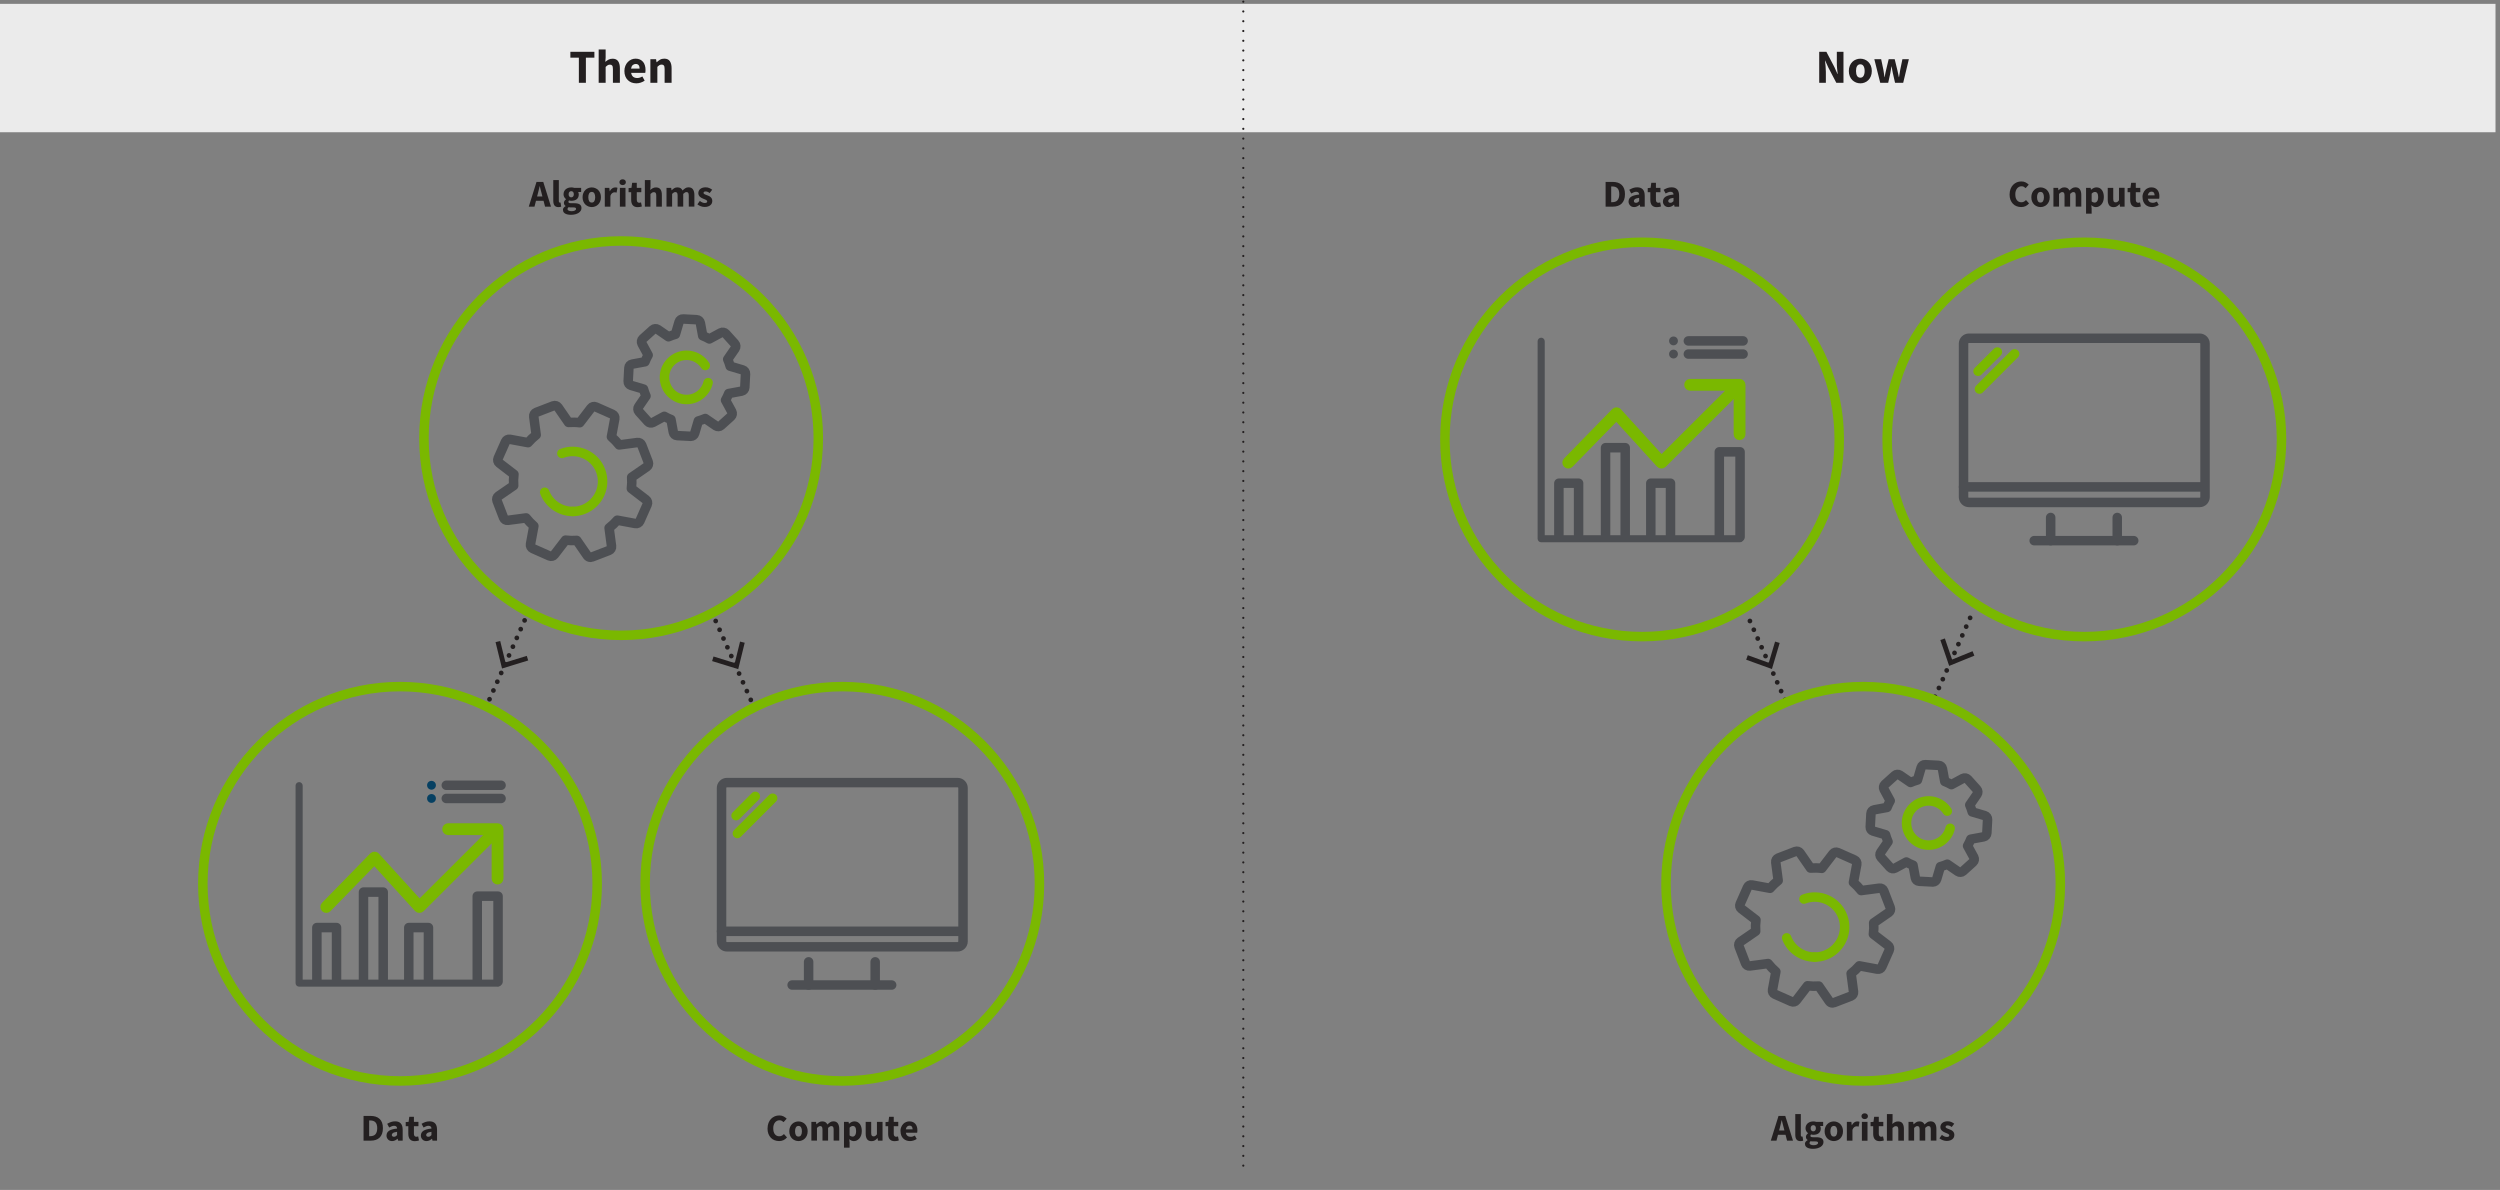 <?xml version="1.0" encoding="UTF-8"?>
<svg id="Layer_1" xmlns="http://www.w3.org/2000/svg" version="1.1" viewBox="0 0 800 380.782">
  <rect x="0" y="0" width="800" height="380.782" fill="#808080" stroke="none"/>
  <!-- Generator: Adobe Illustrator 29.6.1, SVG Export Plug-In . SVG Version: 2.1.1 Build 9)  -->
  <defs>
    <style>
      .st0, .st1, .st2, .st3, .st4, .st5, .st6 {
        fill: none;
      }

      .st7 {
        fill: #064062;
      }

      .st8 {
        fill: #231f20;
      }

      .st9 {
        fill: #9dbcca;
      }

      .st10 {
        fill: #ebebeb;
      }

      .st1, .st11, .st3 {
        stroke: #7ab800;
      }

      .st1, .st3, .st4, .st5, .st6 {
        stroke-linecap: round;
      }

      .st1, .st3, .st6 {
        stroke-width: 3.039px;
      }

      .st1, .st4, .st5, .st6 {
        stroke-linejoin: round;
      }

      .st11, .st3 {
        stroke-miterlimit: 10;
      }

      .st11, .st12 {
        fill: #7ab800;
      }

      .st11, .st5 {
        stroke-width: 1.519px;
      }

      .st13 {
        fill: #4d4f53;
      }

      .st2 {
        stroke-width: 1.535px;
      }

      .st2, .st4, .st5 {
        stroke: #231f20;
      }

      .st4 {
        stroke-dasharray: 0 3.13;
        stroke-width: .699px;
      }

      .st5 {
        stroke-dasharray: 0 3.069;
      }

      .st6 {
        stroke: #4d4f53;
      }
    </style>
  </defs>
  <rect class="st10" y="1.235" width="798.56" height="41.083"/>
  <line class="st4" x1="397.852" y1="373" x2="397.852" y2="-1.257"/>
  <path class="st9" d="M427.57,48.486c.41.273.82.532,1.231.805-.41-.273-.82-.532-1.231-.805Z"/>
  <path class="st9" d="M429.348,46.693c-.213-.137-.425-.258-.653-.395.213.137.425.258.653.395Z"/>
  <g>
    <path class="st8" d="M185.237,18.464h-2.72v-1.884h7.688v1.884h-2.72v8.022h-2.249s0-8.022 0-8.022l-0-0Z"/>
    <path class="st8" d="M191.572,15.836h2.233v2.613l-.106,1.352c.289-.258.608-.486.988-.699s.82-.319,1.337-.319c.82,0,1.413.273,1.778.805s.562,1.276.562,2.233v4.68h-2.233v-4.391c0-.547-.076-.927-.228-1.124s-.38-.304-.699-.304c-.289,0-.532.061-.729.182s-.425.304-.669.547v5.09h-2.233v-10.651l0-.015-0-0Z"/>
    <path class="st8" d="M199.807,22.718c0-.608.106-1.155.304-1.641.198-.486.471-.912.805-1.246s.699-.608,1.14-.79c.425-.182.866-.273,1.322-.273.532,0,1.003.091,1.398.273s.729.441,1.003.76c.273.319.471.714.593,1.155.137.441.198.912.198,1.428,0,.198,0,.38-.03.562s-.046.304-.061.38h-4.512c.106.577.319,1.003.669,1.261s.775.38,1.291.38c.532,0,1.079-.167,1.626-.501l.744,1.352c-.38.258-.82.471-1.276.623-.471.152-.942.228-1.398.228-.532,0-1.033-.091-1.504-.258-.471-.182-.866-.441-1.215-.775-.349-.334-.608-.744-.805-1.231s-.289-1.048-.289-1.671l-0-.015-0-0ZM204.669,21.943c0-.441-.091-.79-.289-1.064-.198-.273-.517-.41-.972-.41-.349,0-.669.122-.942.365s-.441.608-.532,1.109h2.735Z"/>
    <path class="st8" d="M208.118,18.95h1.823l.152.957h.061c.319-.304.684-.577,1.064-.805s.836-.334,1.352-.334c.82,0,1.413.273,1.778.805s.562,1.276.562,2.233v4.68h-2.233v-4.391c0-.547-.076-.927-.228-1.124s-.38-.304-.699-.304c-.289,0-.532.061-.729.182-.198.122-.425.304-.669.547v5.09h-2.233v-7.536s0-0.0 0-0Z"/>
  </g>
  <g>
    <path class="st8" d="M582.147,16.58h2.294l2.583,4.923.972,2.188h.061c-.046-.532-.106-1.109-.182-1.762s-.091-1.261-.091-1.854v-3.494h2.127v9.906h-2.294l-2.583-4.938-.972-2.157h-.061c.046.547.106,1.139.182,1.762.061.623.091,1.231.091,1.823v3.51h-2.127s0-9.906,0-9.906Z"/>
    <path class="st8" d="M591.627,22.718c0-.623.106-1.185.304-1.671.198-.486.471-.896.82-1.246.334-.334.729-.593,1.185-.76.441-.182.912-.258,1.383-.258s.927.091,1.367.258c.441.182.836.441,1.17.76.334.334.608.744.82,1.246.198.486.304,1.048.304,1.671s-.106,1.185-.304,1.686c-.198.486-.471.896-.82,1.246-.334.334-.729.593-1.17.76-.441.182-.896.258-1.367.258s-.942-.091-1.383-.258c-.441-.182-.836-.441-1.185-.76-.334-.334-.608-.744-.82-1.246-.198-.486-.304-1.048-.304-1.686ZM593.922,22.718c0,.653.122,1.185.334,1.565.228.38.577.577,1.048.577s.805-.198,1.033-.577.349-.912.349-1.565-.122-1.185-.349-1.565c-.228-.38-.577-.577-1.033-.577s-.82.198-1.048.577-.334.912-.334,1.565Z"/>
    <path class="st8" d="M599.756,18.95h2.218l.729,3.494c.061.38.122.744.167,1.109.046.365.106.744.167,1.124h.061c.076-.38.137-.76.198-1.139s.137-.744.243-1.094l.836-3.494h1.93l.851,3.494c.091.38.167.744.243,1.109.076.365.152.744.228,1.124h.061c.076-.38.122-.76.182-1.124.046-.365.106-.729.182-1.109l.714-3.494h2.066l-1.808,7.536h-2.613l-.684-3.008c-.076-.349-.152-.714-.213-1.064s-.122-.729-.198-1.139h-.061c-.076.41-.137.79-.182,1.139-.061.349-.122.714-.182,1.064l-.669,3.008h-2.552l-1.884-7.536s-.03-0-.03-0Z"/>
  </g>
  <g>
    <line class="st5" x1="571.208" y1="223.954" x2="559.007" y2="196.545"/>
    <line class="st5" x1="619.203" y1="222.951" x2="631.404" y2="195.542"/>
    <polyline class="st2" points="568.762 205.524 566.513 213.09 559.038 210.386"/>
    <polyline class="st2" points="631.51 209.095 624.202 212.073 621.634 204.552"/>
    <g>
      <path class="st8" d="M571.375,363.14h-2.416l-.486,1.884h-1.823l2.477-7.931h2.157l2.477,7.931h-1.899l-.486-1.884h-0ZM571.01,361.742l-.182-.729c-.122-.395-.228-.82-.334-1.261-.106-.441-.213-.881-.319-1.291h-.046c-.091.425-.198.851-.304,1.291-.106.441-.213.866-.319,1.261l-.198.729h1.702Z"/>
      <path class="st8" d="M574.474,356.5h1.793v6.715c0,.182.03.319.106.395.076.076.137.106.213.106h.106s.061,0,.122-.03l.213,1.322c-.091.046-.228.076-.365.106-.152.03-.319.046-.532.046-.304,0-.562-.046-.775-.152s-.38-.228-.501-.41-.213-.38-.273-.638c-.061-.243-.091-.532-.091-.836v-6.655l-.015.03 0.0 0Z"/>
      <path class="st8" d="M577.574,366.057c0-.486.289-.896.866-1.215v-.046c-.167-.106-.289-.243-.395-.395s-.152-.365-.152-.623c0-.213.061-.425.198-.623s.289-.365.486-.501v-.046c-.213-.152-.395-.349-.562-.623s-.243-.593-.243-.942.076-.684.213-.957c.137-.273.319-.501.547-.684s.501-.319.79-.41.608-.137.942-.137c.349,0,.669.046.942.152h2.203v1.307h-.957c.061.091.106.198.137.334s.061.289.061.456c0,.349-.061.653-.182.912s-.289.471-.501.638-.471.289-.76.365-.593.122-.927.122c-.243,0-.486-.046-.729-.122-.076.061-.137.122-.167.198s-.046.152-.046.258c0,.152.061.273.198.334.137.076.365.106.714.106h.972c.744,0,1.322.122,1.702.365s.593.638.593,1.17c0,.319-.076.608-.243.866-.152.258-.38.486-.669.684-.289.182-.638.334-1.064.456-.41.106-.881.167-1.398.167-.349,0-.684-.03-.988-.091s-.577-.152-.805-.273-.41-.273-.547-.471-.198-.425-.198-.699l-.03-.03-0-0ZM579.047,365.768c0,.228.122.395.365.517s.562.182.972.182.744-.076,1.003-.213.395-.319.395-.532c0-.182-.076-.319-.243-.38-.152-.061-.38-.091-.684-.091h-.623c-.213,0-.38,0-.517-.015-.122,0-.243-.03-.334-.061-.213.198-.334.395-.334.593h-0ZM580.248,362.03c.228,0,.425-.076.593-.243.152-.167.243-.425.243-.76,0-.319-.076-.562-.243-.729-.152-.167-.349-.243-.593-.243s-.425.076-.593.243c-.152.167-.243.41-.243.729s.076.593.243.76c.152.167.349.243.593.243Z"/>
      <path class="st8" d="M583.879,362c0-.501.076-.942.243-1.337.167-.395.38-.729.653-.988.273-.273.593-.471.942-.608.349-.137.729-.213,1.109-.213s.744.076,1.094.213.669.349.942.608c.273.273.486.593.653.988s.243.836.243,1.337-.076.957-.243,1.337c-.167.395-.38.729-.653.988-.273.273-.577.471-.942.608-.349.137-.714.213-1.094.213s-.744-.076-1.109-.213c-.349-.137-.669-.349-.942-.608s-.486-.593-.653-.988-.243-.836-.243-1.337ZM585.717,362c0,.532.091.942.273,1.246.182.304.456.456.836.456s.638-.152.82-.456.273-.729.273-1.246-.091-.942-.273-1.246c-.182-.304-.456-.456-.82-.456s-.653.152-.836.456-.273.729-.273,1.246Z"/>
      <path class="st8" d="M590.974,358.992h1.459l.122,1.064h.046c.213-.41.486-.714.79-.912.304-.198.623-.289.927-.289.167,0,.304,0,.425.03s.213.046.304.091l-.289,1.55c-.122-.03-.213-.061-.319-.076s-.213-.03-.334-.03c-.228,0-.471.076-.714.243s-.456.456-.608.866v3.494h-1.793v-6.032h-.015l-0-0Z"/>
      <path class="st8" d="M596.702,358.111c-.304,0-.547-.091-.744-.258-.198-.182-.289-.395-.289-.669s.091-.501.289-.669.441-.258.744-.258.562.091.744.258c.198.167.289.395.289.669s-.091.501-.289.669c-.182.167-.441.258-.744.258ZM595.806,358.992h1.793v6.032h-1.793v-6.032Z"/>
      <path class="st8" d="M599.406,360.39h-.82v-1.322l.927-.076.213-1.61h1.489v1.61h1.443v1.398h-1.443v2.416c0,.334.076.593.213.729.137.152.334.228.562.228.091,0,.198,0,.304-.03s.198-.061.273-.091l.273,1.307c-.167.046-.349.091-.577.152-.213.046-.471.076-.76.076-.38,0-.699-.061-.957-.167-.258-.122-.471-.273-.638-.471-.167-.198-.289-.441-.365-.729s-.122-.608-.122-.957v-2.446l-.015-.015v-0Z"/>
      <path class="st8" d="M603.828,356.5h1.793v2.097l-.091,1.079c.228-.198.486-.395.79-.562.304-.182.653-.258,1.064-.258.653,0,1.14.213,1.428.638.304.425.441,1.018.441,1.793v3.738h-1.793v-3.51c0-.441-.061-.744-.182-.896-.122-.167-.304-.243-.562-.243-.228,0-.425.046-.577.152s-.334.243-.532.425v4.072h-1.793v-8.523l.015-0Z"/>
      <path class="st8" d="M610.756,358.992h1.459l.122.775h.046c.258-.258.517-.471.805-.653s.623-.273,1.018-.273c.425,0,.775.091,1.033.258.258.167.471.425.623.744.273-.273.547-.517.851-.714.289-.198.638-.304,1.048-.304.653,0,1.124.213,1.428.653s.456,1.033.456,1.778v3.738h-1.793v-3.51c0-.441-.061-.744-.182-.896-.122-.167-.304-.243-.562-.243-.304,0-.638.198-1.033.577v4.072h-1.793v-3.51c0-.441-.061-.744-.182-.896-.122-.167-.304-.243-.562-.243-.304,0-.653.198-1.018.577v4.072h-1.793v-6.032l.03.03Z"/>
      <path class="st8" d="M621.452,363.2c.273.213.532.365.79.471s.501.152.76.152.456-.046.577-.137c.122-.091.182-.213.182-.38,0-.091-.03-.182-.106-.258-.076-.076-.167-.152-.273-.213s-.243-.122-.395-.182c-.152-.046-.289-.106-.456-.182-.182-.076-.38-.152-.562-.258-.182-.091-.349-.213-.517-.365-.152-.137-.273-.304-.38-.501-.091-.198-.152-.41-.152-.669,0-.273.061-.532.167-.76.106-.228.258-.441.471-.593.198-.167.441-.289.729-.38s.593-.137.942-.137c.456,0,.866.076,1.215.243.349.152.653.334.912.532l-.805,1.064c-.213-.167-.441-.289-.638-.38-.213-.091-.425-.137-.638-.137-.456,0-.684.152-.684.471,0,.091.03.182.091.243.061.061.152.137.258.182s.228.106.38.167c.137.061.289.106.441.167.198.076.38.152.577.243s.365.213.517.349.289.304.38.501.152.441.152.714-.061.532-.152.76c-.106.228-.258.441-.471.608-.213.182-.471.319-.775.41-.304.106-.669.152-1.064.152s-.805-.076-1.215-.228c-.41-.152-.775-.365-1.094-.608l.805-1.124.03.061-0.0 0Z"/>
    </g>
    <g>
      <g>
        <path class="st1" d="M624.05,265.052c-.182.76-.501,1.504-.957,2.188-2.142,3.267-6.533,4.193-9.8,2.051-3.267-2.142-4.193-6.533-2.051-9.8s6.533-4.178,9.8-2.036c.866.562,1.565,1.291,2.097,2.112"/>
        <path class="st6" d="M586.401,320.948c-.41,0-.79-.198-1.033-.547l-3.358-4.862c-1.2.091-2.401.061-3.601-.091l-3.601,4.695c-.349.456-.972.623-1.504.38l-5.378-2.385c-.532-.243-.836-.805-.729-1.383l1.079-5.819c-.912-.79-1.732-1.656-2.477-2.598l-5.865.775c-.577.076-1.124-.258-1.337-.79l-2.112-5.485c-.213-.547-.015-1.155.456-1.489l4.877-3.358c-.091-1.2-.061-2.401.091-3.601l-4.695-3.601c-.456-.349-.623-.972-.38-1.504l2.385-5.378c.243-.532.805-.836,1.383-.729l5.819,1.079c.79-.912,1.656-1.732,2.598-2.477l-.775-5.865c-.076-.577.258-1.124.79-1.337l5.485-2.112c.547-.213,1.155-.015,1.489.456l3.358,4.862c1.2-.076,2.401-.061,3.601.091l3.601-4.695c.349-.456.972-.623,1.504-.38l5.378,2.385c.532.243.836.805.729,1.383l-1.079,5.819c.912.79,1.732,1.656,2.477,2.598l5.865-.775c.577-.076,1.124.258,1.337.79l2.112,5.485c.213.547.015,1.155-.456,1.489l-4.862,3.358c.091,1.2.061,2.401-.091,3.601l4.695,3.601c.456.349.623.972.38,1.504l-2.385,5.378c-.243.532-.805.836-1.383.729l-5.819-1.079c-.79.912-1.656,1.732-2.613,2.477l.775,5.865c.076.577-.258,1.124-.79,1.337l-5.485,2.112c-.152.061-.304.091-.456.091"/>
        <path class="st1" d="M577.255,287.705c2.401-.927,4.999-.851,7.338.182,2.34,1.048,4.148,2.932,5.059,5.333,1.899,4.938-.577,10.499-5.515,12.413-1.124.441-2.294.638-3.434.638"/>
        <path class="st1" d="M580.703,306.271c-3.859,0-7.506-2.34-8.964-6.153"/>
        <path class="st6" d="M618.504,282.235h-.061l-4.345-.228c-.577-.03-1.064-.456-1.17-1.033l-.76-4.117c-.729-.273-1.443-.623-2.127-1.018l-3.677,1.99c-.517.273-1.14.167-1.535-.258l-2.917-3.236c-.395-.425-.425-1.079-.106-1.55l2.37-3.449c-.319-.714-.577-1.459-.79-2.218l-4.011-1.185c-.562-.167-.927-.684-.896-1.276l.228-4.345c.03-.577.456-1.064,1.033-1.17l4.117-.76c.273-.729.623-1.443,1.018-2.127l-1.99-3.677c-.273-.517-.167-1.14.258-1.535l3.236-2.917c.425-.395,1.079-.425,1.55-.106l3.449,2.37c.714-.319,1.459-.577,2.218-.79l1.185-4.011c.167-.562.699-.942,1.276-.896l4.345.228c.577.03,1.064.456,1.17,1.033l.76,4.117c.729.273,1.443.623,2.127,1.018l3.677-1.99c.517-.273,1.14-.167,1.535.258l2.917,3.236c.395.425.425,1.079.106,1.55l-2.37,3.449c.319.714.577,1.459.79,2.218l4.011,1.185c.562.167.927.699.896,1.276l-.228,4.345c-.03.577-.456,1.064-1.033,1.17l-4.117.76c-.273.729-.623,1.443-1.018,2.127l2.006,3.677c.273.517.167,1.14-.258,1.535l-3.236,2.917c-.425.395-1.079.425-1.55.106l-3.449-2.37c-.714.319-1.459.577-2.218.79l-1.185,4.011c-.152.532-.653.896-1.2.896"/>
      </g>
      <path class="st12" d="M596.216,221.234c34.003,0,61.578,27.576,61.578,61.578s-27.576,61.578-61.578,61.578-61.578-27.576-61.578-61.578,27.576-61.578,61.578-61.578M596.216,218.195c-35.628,0-64.617,28.989-64.617,64.617s28.989,64.617,64.617,64.617,64.617-28.989,64.617-64.617-28.989-64.617-64.617-64.617h0Z"/>
    </g>
    <g>
      <path class="st8" d="M513.792,58.21h2.233c.608,0,1.155.076,1.641.228.486.152.896.395,1.246.714s.623.729.805,1.215c.182.501.273,1.079.273,1.762s-.091,1.276-.273,1.778c-.182.501-.456.912-.79,1.246s-.744.577-1.215.729c-.471.167-1.003.243-1.58.243h-2.34v-7.931.015l0.0 0ZM515.919,64.697c.334,0,.653-.046.927-.137s.517-.228.699-.425.349-.456.456-.79c.106-.319.167-.729.167-1.2s-.061-.866-.167-1.185c-.106-.319-.258-.577-.456-.76s-.425-.319-.699-.41c-.273-.076-.577-.122-.927-.122h-.334v5.029s.334,0,.334 0Z"/>
      <path class="st8" d="M521.146,64.454c0-.638.273-1.124.805-1.489.532-.349,1.398-.593,2.583-.714-.015-.273-.091-.486-.243-.638s-.38-.243-.699-.243c-.258,0-.517.046-.775.152-.258.091-.532.228-.82.395l-.638-1.185c.395-.228.79-.425,1.215-.577.425-.152.881-.213,1.352-.213.775,0,1.367.228,1.778.669s.608,1.124.608,2.066v3.449h-1.459l-.137-.623h-.03c-.258.228-.532.41-.82.547s-.608.213-.942.213c-.273,0-.517-.046-.744-.137-.213-.091-.41-.228-.562-.395-.152-.167-.273-.365-.365-.577s-.122-.456-.122-.714l.015.015h0ZM522.847,64.333c0,.198.061.334.182.425.122.091.289.137.501.137s.395-.046.532-.137c.152-.091.304-.213.456-.38v-1.064c-.638.091-1.079.213-1.322.395-.243.167-.365.38-.365.608l.015.015Z"/>
      <path class="st8" d="M528.089,61.507h-.82v-1.322l.927-.076.213-1.61h1.489v1.61h1.443v1.398h-1.443v2.416c0,.334.076.593.213.729.137.152.334.228.562.228.091,0,.198,0,.304-.03s.198-.061.273-.091l.273,1.307c-.167.046-.349.091-.577.152-.213.046-.471.076-.76.076-.38,0-.699-.061-.957-.167-.258-.122-.471-.273-.638-.471-.167-.198-.289-.441-.365-.729s-.122-.608-.122-.957v-2.446l-.015-.015Z"/>
      <path class="st8" d="M532.146,64.454c0-.638.273-1.124.805-1.489.532-.349,1.398-.593,2.583-.714-.015-.273-.091-.486-.243-.638s-.38-.243-.699-.243c-.258,0-.517.046-.775.152-.258.091-.532.228-.82.395l-.638-1.185c.395-.228.79-.425,1.215-.577.425-.152.881-.213,1.352-.213.775,0,1.367.228,1.778.669s.608,1.124.608,2.066v3.449h-1.459l-.137-.623h-.03c-.258.228-.532.41-.82.547s-.608.213-.942.213c-.273,0-.517-.046-.744-.137-.213-.091-.41-.228-.562-.395-.152-.167-.273-.365-.365-.577s-.122-.456-.122-.714l.015.015h0ZM533.847,64.333c0,.198.061.334.182.425.122.091.289.137.501.137s.395-.046.532-.137c.152-.091.304-.213.456-.38v-1.064c-.638.091-1.079.213-1.322.395-.243.167-.365.38-.365.608l.015.015Z"/>
    </g>
    <g>
      <g>
        <path class="st13" d="M495.347,173.527h61.427c.623,0,1.14-.517,1.124-1.14,0-.623-.501-1.124-1.124-1.124h-62.46v-62.065c0-.623-.517-1.139-1.14-1.139s-1.14.501-1.14,1.139v63.189c0,.623.501,1.14,1.14,1.14h2.173v-0Z"/>
        <path class="st11" d="M502.655,148.838l14.586-14.935,13.568,14.905c.425.471,1.14.501,1.61.076,0,0,.03-.03.046-.03l23.063-23.003v13.097c0,.623.501,1.139,1.124,1.139s1.14-.501,1.14-1.124h0v-15.816c0-.623-.501-1.139-1.14-1.139h-15.801c-.623,0-1.14.501-1.14,1.124,0,.623.501,1.139,1.124,1.139h13.036l-22.182,22.121-13.568-14.92c-.425-.471-1.14-.501-1.61-.076-.015,0-.03.03-.046.046l-15.436,15.801c-.441.456-.425,1.17.03,1.61s1.17.425,1.61-.015"/>
        <line class="st6" x1="557.792" y1="109.092" x2="540.274" y2="109.092"/>
        <line class="st6" x1="557.792" y1="113.301" x2="540.274" y2="113.301"/>
        <path class="st13" d="M536.932,109.092c0,.775-.623,1.413-1.413,1.413s-1.413-.623-1.413-1.413.623-1.413,1.413-1.413,1.413.623,1.413,1.413"/>
        <path class="st13" d="M536.932,113.301c0,.775-.623,1.413-1.413,1.413s-1.413-.623-1.413-1.413.623-1.413,1.413-1.413,1.413.623,1.413,1.413"/>
        <polyline class="st6" points="498.842 171.202 498.842 154.627 505.147 154.627 505.147 171.202"/>
        <polyline class="st6" points="513.777 171.202 513.777 143.262 520.067 143.262 520.067 171.202"/>
        <polyline class="st6" points="528.256 171.202 528.256 154.627 534.561 154.627 534.561 171.202"/>
        <polyline class="st6" points="550.18 171.202 550.18 144.584 556.82 144.584 556.82 171.825"/>
        <rect class="st0" x="492.035" y="107.694" width="66.835" height="65.863"/>
      </g>
      <path class="st12" d="M525.461,79.04c34.003,0,61.578,27.576,61.578,61.578s-27.576,61.578-61.578,61.578-61.578-27.576-61.578-61.578,27.576-61.578,61.578-61.578M525.461,76.001c-35.628,0-64.617,28.989-64.617,64.617s28.989,64.617,64.617,64.617,64.617-28.989,64.617-64.617-28.989-64.617-64.617-64.617v0Z"/>
    </g>
    <g>
      <path class="st8" d="M643.072,62.221c0-.653.106-1.246.304-1.762s.471-.942.82-1.307c.349-.349.744-.623,1.2-.82.456-.182.942-.273,1.459-.273s.942.106,1.337.304c.395.213.729.441,1.003.729l-.988,1.109c-.198-.182-.41-.334-.608-.441-.213-.106-.441-.152-.729-.152s-.532.061-.775.182-.441.289-.623.501c-.182.213-.319.486-.425.805s-.152.669-.152,1.064c0,.82.167,1.459.517,1.899s.82.669,1.398.669c.319,0,.608-.061.851-.198.243-.122.456-.304.653-.517l.988,1.079c-.334.395-.714.684-1.14.881s-.881.289-1.383.289-.988-.091-1.443-.258c-.456-.167-.851-.425-1.185-.775s-.608-.76-.805-1.276c-.198-.501-.289-1.094-.289-1.762l.015.03 0.0 0Z"/>
      <path class="st8" d="M650.031,63.117c0-.501.076-.942.243-1.337.167-.395.38-.729.653-.988.273-.273.593-.471.942-.608.349-.137.729-.213,1.109-.213s.744.076,1.094.213.669.349.942.608c.273.273.486.593.653.988.167.395.243.836.243,1.337s-.076.957-.243,1.337c-.167.395-.38.729-.653.988-.273.273-.577.471-.942.608-.349.137-.714.213-1.094.213s-.744-.076-1.109-.213c-.349-.137-.669-.349-.942-.608s-.486-.593-.653-.988c-.167-.395-.243-.836-.243-1.337ZM651.854,63.117c0,.532.091.942.273,1.246s.456.456.836.456.638-.152.82-.456.273-.729.273-1.246-.091-.942-.273-1.246-.456-.456-.82-.456-.653.152-.836.456-.273.729-.273,1.246Z"/>
      <path class="st8" d="M657.126,60.109h1.459l.122.775h.046c.258-.258.517-.471.805-.653s.623-.273,1.018-.273c.425,0,.775.091,1.033.258.258.167.471.425.623.744.273-.273.547-.517.851-.714.289-.198.638-.304,1.048-.304.653,0,1.124.213,1.428.653s.456,1.033.456,1.778v3.738h-1.793v-3.51c0-.441-.061-.744-.182-.896-.122-.167-.304-.243-.562-.243-.304,0-.638.198-1.033.577v4.072h-1.793v-3.51c0-.441-.061-.744-.182-.896-.122-.167-.304-.243-.562-.243-.304,0-.653.198-1.018.577v4.072h-1.793v-6.032s.03.03.03.03Z"/>
      <path class="st8" d="M669.326,66.612v1.762h-1.793v-8.265h1.459l.122.593h.046c.243-.213.501-.38.79-.532.289-.137.608-.213.912-.213.365,0,.699.076.988.213.289.152.532.349.744.623.198.273.365.593.471.972s.167.79.167,1.261c0,.517-.076.972-.213,1.383-.137.395-.334.744-.577,1.018-.243.273-.517.486-.82.638s-.623.213-.942.213c-.258,0-.517-.061-.76-.167s-.471-.258-.684-.471l.061.957.031.015-0-0ZM669.326,64.439c.167.152.319.243.486.304.167.061.319.091.471.091.304,0,.577-.137.79-.425.213-.273.334-.729.334-1.352,0-1.079-.349-1.626-1.048-1.626-.349,0-.699.182-1.033.547,0,0,0,2.461,0,2.461l0.0 0Z"/>
      <path class="st8" d="M674.446,60.109h1.793v3.51c0,.441.061.744.182.896.122.167.319.243.577.243.228,0,.41-.046.577-.152.152-.106.319-.273.501-.517v-3.981h1.793v6.032h-1.459l-.137-.836h-.03c-.258.304-.532.547-.836.729-.304.182-.653.258-1.064.258-.653,0-1.14-.213-1.428-.638-.304-.425-.441-1.018-.441-1.793v-3.738l-.03-.015h-0Z"/>
      <path class="st8" d="M681.648,61.507h-.82v-1.322l.927-.076.213-1.61h1.489v1.61h1.443v1.398h-1.443v2.416c0,.334.076.593.213.729.137.152.334.228.562.228.091,0,.198,0,.304-.03s.198-.061.273-.091l.273,1.307c-.167.046-.349.091-.577.152-.213.046-.471.076-.76.076-.38,0-.699-.061-.957-.167-.258-.122-.471-.273-.638-.471-.167-.198-.289-.441-.365-.729s-.122-.608-.122-.957v-2.446l-.015-.015h0Z"/>
      <path class="st8" d="M685.583,63.117c0-.486.076-.927.243-1.322.167-.395.38-.729.638-1.003s.562-.486.912-.623c.334-.152.699-.213,1.064-.213.425,0,.805.076,1.124.213.319.152.593.349.805.608.213.258.38.562.486.912s.152.729.152,1.155c0,.167,0,.304-.03.441s-.03.243-.046.304h-3.616c.076.456.258.79.547,1.003.273.213.623.304,1.033.304.425,0,.866-.137,1.307-.395l.593,1.079c-.304.213-.653.38-1.033.501s-.744.182-1.109.182c-.425,0-.836-.076-1.2-.213-.38-.137-.699-.349-.972-.623-.273-.273-.486-.608-.638-.988-.152-.395-.228-.836-.228-1.337l-.03.015 0.0 0ZM689.472,62.51c0-.349-.076-.638-.228-.851-.152-.213-.41-.334-.775-.334-.289,0-.532.091-.744.289-.213.198-.349.486-.425.896,0,0,2.173,0,2.173 0Z"/>
    </g>
    <g>
      <path class="st12" d="M666.986,79.04c34.003,0,61.578,27.576,61.578,61.578s-27.576,61.578-61.578,61.578-61.578-27.576-61.578-61.578,27.576-61.578,61.578-61.578M666.986,76.001c-35.628,0-64.617,28.989-64.617,64.617s28.989,64.617,64.617,64.617,64.617-28.989,64.617-64.617-28.989-64.617-64.617-64.617v0h0Z"/>
      <g>
        <path class="st6" d="M703.891,160.78h-73.839c-.942,0-1.717-.775-1.717-1.717v-49.105c0-.942.775-1.717,1.717-1.717h73.839c.942,0,1.717.775,1.717,1.717v49.105c0,.942-.775,1.717-1.717,1.717Z"/>
        <polyline class="st6" points="628.334 155.812 682.787 155.812 686.236 155.812 700.989 155.812 704.559 155.812"/>
        <line class="st6" x1="650.942" y1="173.01" x2="682.787" y2="173.01"/>
        <g>
          <line class="st6" x1="656.214" y1="165.596" x2="656.214" y2="173.01"/>
          <line class="st6" x1="677.515" y1="165.596" x2="677.515" y2="173.01"/>
        </g>
        <g>
          <line class="st3" x1="639.152" y1="112.647" x2="632.984" y2="118.801"/>
          <line class="st3" x1="644.683" y1="113.24" x2="633.424" y2="124.498"/>
        </g>
      </g>
    </g>
  </g>
  <g>
    <line class="st5" x1="240.252" y1="223.954" x2="228.052" y2="196.545"/>
    <line class="st5" x1="156.643" y1="223.756" x2="168.843" y2="196.347"/>
    <g>
      <path class="st8" d="M173.933,64.257h-2.416l-.486,1.884h-1.823l2.477-7.931h2.157l2.477,7.931h-1.899l-.486-1.884h-0ZM173.568,62.859l-.182-.729c-.122-.395-.228-.82-.334-1.261s-.213-.881-.319-1.291h-.046c-.091.425-.197.851-.304,1.291-.106.441-.213.866-.319,1.261l-.197.729h1.702Z"/>
      <path class="st8" d="M177.032,57.617h1.793v6.715c0,.182.03.319.106.395s.137.106.213.106h.106s.061,0,.122-.03l.213,1.322c-.091.046-.228.076-.365.106-.152.03-.319.046-.532.046-.304,0-.562-.046-.775-.152s-.38-.228-.501-.41-.213-.38-.273-.638c-.061-.243-.091-.532-.091-.836v-6.655l-.015.03-0.0 0Z"/>
      <path class="st8" d="M180.132,67.174c0-.486.289-.896.866-1.215v-.046c-.167-.106-.289-.243-.395-.395s-.152-.365-.152-.623c0-.213.061-.425.197-.623s.289-.365.486-.501v-.046c-.213-.152-.395-.349-.562-.623s-.243-.593-.243-.942.076-.684.213-.957.319-.501.547-.684.501-.319.79-.41.608-.137.942-.137c.349,0,.669.046.942.152h2.203v1.307h-.957c.061.091.106.198.137.334s.061.289.061.456c0,.349-.061.653-.182.912s-.289.471-.501.638-.471.289-.76.365-.593.122-.927.122c-.243,0-.486-.046-.729-.122-.076.061-.137.122-.167.198s-.046.152-.046.258c0,.152.061.273.197.334.137.076.365.106.714.106h.972c.744,0,1.322.122,1.702.365s.593.638.593,1.17c0,.319-.076.608-.243.866-.152.258-.38.486-.669.684-.289.182-.638.334-1.064.456-.41.106-.881.167-1.398.167-.349,0-.684-.03-.988-.091s-.577-.152-.805-.273-.41-.273-.547-.471c-.137-.198-.197-.425-.197-.699l-.03-.03-0-0ZM181.606,66.885c0,.228.122.395.365.517.243.122.562.182.972.182s.744-.076,1.003-.213c.258-.137.395-.319.395-.532,0-.182-.076-.319-.243-.38-.152-.061-.38-.091-.684-.091h-.623c-.213,0-.38,0-.517-.015-.122,0-.243-.03-.334-.061-.213.198-.334.395-.334.593l0-0ZM182.791,63.148c.228,0,.425-.076.593-.243.152-.167.243-.425.243-.76,0-.319-.076-.562-.243-.729-.152-.167-.349-.243-.593-.243s-.425.076-.593.243c-.152.167-.243.41-.243.729s.076.593.243.76c.152.167.349.243.593.243Z"/>
      <path class="st8" d="M186.422,63.117c0-.501.076-.942.243-1.337.167-.395.38-.729.653-.988.273-.273.593-.471.942-.608s.729-.213,1.109-.213.744.076,1.094.213.669.349.942.608c.273.273.486.593.653.988.167.395.243.836.243,1.337s-.076.957-.243,1.337c-.167.395-.38.729-.653.988-.273.273-.577.471-.942.608-.349.137-.714.213-1.094.213s-.744-.076-1.109-.213c-.349-.137-.669-.349-.942-.608s-.486-.593-.653-.988c-.167-.395-.243-.836-.243-1.337ZM188.26,63.117c0,.532.091.942.273,1.246s.456.456.836.456.638-.152.82-.456.273-.729.273-1.246-.091-.942-.273-1.246-.456-.456-.82-.456-.653.152-.836.456-.273.729-.273,1.246Z"/>
      <path class="st8" d="M193.517,60.109h1.459l.122,1.064h.046c.213-.41.486-.714.79-.912.304-.198.623-.289.927-.289.167,0,.304,0,.425.03s.213.046.304.091l-.289,1.55c-.122-.03-.213-.061-.319-.076s-.213-.03-.334-.03c-.228,0-.471.076-.714.243s-.456.456-.608.866v3.494h-1.793v-6.032l-.015-0h0Z"/>
      <path class="st8" d="M199.245,59.228c-.304,0-.547-.091-.744-.258-.198-.182-.289-.395-.289-.669s.091-.501.289-.669c.198-.167.441-.258.744-.258s.562.091.744.258c.198.167.289.395.289.669s-.091.501-.289.669c-.182.167-.441.258-.744.258ZM198.364,60.109h1.793v6.032h-1.793s0-6.032,0-6.032Z"/>
      <path class="st8" d="M201.965,61.507h-.82v-1.322l.927-.076.213-1.61h1.489v1.61h1.443v1.398h-1.443v2.416c0,.334.076.593.213.729.137.152.334.228.562.228.091,0,.198,0,.304-.03.106-.03.198-.061.273-.091l.273,1.307c-.167.046-.349.091-.577.152-.213.046-.471.076-.76.076-.38,0-.699-.061-.957-.167-.258-.122-.471-.273-.638-.471s-.289-.441-.365-.729-.122-.608-.122-.957v-2.446l-.015-.015h-0Z"/>
      <path class="st8" d="M206.371,57.617h1.793v2.097l-.091,1.079c.228-.198.486-.395.79-.562.304-.182.653-.258,1.064-.258.653,0,1.14.213,1.428.638.304.425.441,1.018.441,1.793v3.738h-1.793v-3.51c0-.441-.061-.744-.182-.896-.122-.167-.304-.243-.562-.243-.228,0-.425.046-.577.152s-.334.243-.532.425v4.072h-1.793v-8.523l.015 0Z"/>
      <path class="st8" d="M213.314,60.109h1.459l.122.775h.046c.258-.258.517-.471.805-.653s.623-.273,1.018-.273c.425,0,.775.091,1.033.258.258.167.471.425.623.744.273-.273.547-.517.851-.714.289-.198.638-.304,1.048-.304.653,0,1.124.213,1.428.653s.456,1.033.456,1.778v3.738h-1.793v-3.51c0-.441-.061-.744-.182-.896-.122-.167-.304-.243-.562-.243-.304,0-.638.198-1.033.577v4.072h-1.793v-3.51c0-.441-.061-.744-.182-.896-.122-.167-.304-.243-.562-.243-.304,0-.653.198-1.018.577v4.072h-1.793v-6.032s.03.03.03.03Z"/>
      <path class="st8" d="M223.995,64.333c.273.213.532.365.79.471s.501.152.76.152.456-.046.577-.137.182-.213.182-.38c0-.091-.03-.182-.106-.258s-.167-.152-.273-.213-.243-.122-.395-.182c-.152-.046-.289-.106-.456-.182-.182-.076-.38-.152-.562-.258-.182-.091-.349-.213-.517-.365-.152-.137-.273-.304-.38-.501-.091-.198-.152-.41-.152-.669,0-.273.061-.532.167-.76s.258-.441.471-.593c.198-.167.441-.289.729-.38s.593-.137.942-.137c.456,0,.866.076,1.215.243.349.152.653.334.912.532l-.805,1.064c-.213-.167-.441-.289-.638-.38-.213-.091-.425-.137-.638-.137-.456,0-.684.152-.684.471,0,.091.03.182.091.243s.152.137.258.182.228.106.38.167c.137.061.289.106.441.167.198.076.38.152.577.243s.365.213.517.349c.152.137.289.304.38.501s.152.441.152.714-.061.532-.152.76c-.106.228-.258.441-.471.608-.213.182-.471.319-.775.41-.304.106-.669.152-1.064.152s-.805-.076-1.215-.228c-.41-.152-.775-.365-1.094-.608l.805-1.124.03.061 0.0 0Z"/>
    </g>
    <g>
      <g>
        <path class="st1" d="M226.593,122.447c-.182.76-.501,1.504-.957,2.188-2.142,3.267-6.533,4.193-9.8,2.051s-4.193-6.533-2.051-9.8,6.533-4.178,9.8-2.036c.866.562,1.565,1.291,2.097,2.112"/>
        <path class="st6" d="M188.959,178.343c-.41,0-.79-.197-1.033-.547l-3.358-4.862c-1.2.091-2.401.061-3.601-.091l-3.601,4.695c-.349.456-.972.623-1.504.38l-5.378-2.385c-.532-.243-.836-.805-.729-1.383l1.079-5.819c-.912-.79-1.732-1.656-2.477-2.598l-5.865.775c-.577.076-1.124-.258-1.337-.79l-2.112-5.485c-.213-.547-.015-1.155.456-1.489l4.877-3.358c-.091-1.2-.061-2.401.091-3.601l-4.695-3.601c-.456-.349-.623-.972-.38-1.504l2.385-5.378c.243-.532.805-.836,1.383-.729l5.819,1.079c.79-.912,1.656-1.732,2.598-2.477l-.775-5.865c-.076-.577.258-1.124.79-1.337l5.485-2.112c.547-.213,1.155-.015,1.489.456l3.358,4.862c1.2-.076,2.401-.061,3.601.091l3.601-4.695c.349-.456.972-.623,1.504-.38l5.378,2.385c.532.243.836.805.729,1.383l-1.079,5.819c.912.79,1.732,1.656,2.477,2.598l5.865-.775c.577-.076,1.124.258,1.337.79l2.112,5.485c.213.547.015,1.155-.456,1.489l-4.862,3.358c.091,1.2.061,2.401-.091,3.601l4.695,3.601c.456.349.623.972.38,1.504l-2.385,5.378c-.243.532-.805.836-1.383.729l-5.819-1.079c-.79.912-1.656,1.732-2.613,2.477l.775,5.865c.076.577-.258,1.124-.79,1.337l-5.485,2.112c-.152.061-.304.091-.456.091"/>
        <path class="st1" d="M179.798,145.1c2.401-.927,4.999-.851,7.338.182,2.34,1.048,4.148,2.932,5.059,5.333,1.899,4.938-.577,10.499-5.515,12.413-1.124.441-2.294.638-3.434.638"/>
        <path class="st1" d="M183.262,163.667c-3.859,0-7.505-2.34-8.964-6.153"/>
        <path class="st6" d="M221.047,139.616h-.061l-4.345-.228c-.577-.03-1.064-.456-1.17-1.033l-.76-4.117c-.729-.273-1.443-.623-2.127-1.018l-3.677,1.99c-.517.273-1.14.167-1.535-.258l-2.917-3.236c-.395-.425-.425-1.079-.106-1.55l2.37-3.449c-.319-.714-.577-1.459-.79-2.218l-4.011-1.185c-.562-.167-.927-.684-.896-1.276l.228-4.345c.03-.577.456-1.064,1.033-1.17l4.117-.76c.273-.729.623-1.443,1.018-2.127l-1.99-3.677c-.273-.517-.167-1.139.258-1.535l3.236-2.917c.425-.395,1.079-.425,1.55-.106l3.449,2.37c.714-.319,1.459-.577,2.218-.79l1.185-4.011c.167-.562.699-.942,1.276-.896l4.345.228c.577.03,1.064.456,1.17,1.033l.76,4.117c.729.273,1.443.623,2.127,1.018l3.677-1.99c.517-.273,1.14-.167,1.535.258l2.917,3.236c.395.425.425,1.079.106,1.55l-2.37,3.449c.319.714.577,1.459.79,2.218l4.011,1.185c.562.167.927.699.896,1.276l-.228,4.345c-.03.577-.456,1.064-1.033,1.17l-4.117.76c-.273.729-.623,1.443-1.018,2.127l2.006,3.677c.273.517.167,1.139-.258,1.535l-3.236,2.917c-.425.395-1.079.425-1.55.106l-3.449-2.37c-.714.319-1.459.577-2.218.79l-1.185,4.011c-.152.532-.653.896-1.2.896"/>
      </g>
      <path class="st12" d="M198.759,78.63c34.003,0,61.578,27.576,61.578,61.578s-27.576,61.578-61.578,61.578-61.578-27.576-61.578-61.578,27.576-61.578,61.578-61.578M198.759,75.591c-35.628,0-64.617,28.989-64.617,64.617s28.989,64.617,64.617,64.617,64.617-28.989,64.617-64.617-28.989-64.617-64.617-64.617c0,0,0-0,0,0Z"/>
    </g>
    <g>
      <path class="st8" d="M116.335,357.093h2.233c.608,0,1.155.076,1.641.228s.896.395,1.246.714.623.729.805,1.215c.182.501.273,1.079.273,1.762s-.091,1.276-.273,1.778-.456.912-.79,1.246c-.334.334-.744.577-1.215.729-.471.167-1.003.243-1.58.243h-2.34v-7.931.015l0-0ZM118.462,363.58c.334,0,.653-.046.927-.137s.517-.228.699-.425.349-.456.456-.79c.106-.319.167-.729.167-1.2s-.061-.866-.167-1.185c-.106-.319-.258-.577-.456-.76s-.425-.319-.699-.41c-.273-.076-.577-.122-.927-.122h-.334v5.029h.334Z"/>
      <path class="st8" d="M123.689,363.337c0-.638.273-1.124.805-1.489.532-.349,1.398-.593,2.583-.714-.015-.273-.091-.486-.243-.638-.152-.152-.38-.243-.699-.243-.258,0-.517.046-.775.152-.258.091-.532.228-.82.395l-.638-1.185c.395-.228.79-.425,1.215-.577.425-.152.881-.213,1.352-.213.775,0,1.367.228,1.778.669s.608,1.124.608,2.066v3.449h-1.459l-.137-.623h-.03c-.258.228-.532.41-.82.547s-.608.213-.942.213c-.273,0-.517-.046-.744-.137-.213-.091-.41-.228-.562-.395-.152-.167-.273-.365-.365-.577s-.122-.456-.122-.714c0,0,.015.015.015.015ZM125.39,363.2c0,.198.061.334.182.425s.289.137.501.137.395-.046.532-.137c.152-.091.304-.213.456-.38v-1.064c-.638.091-1.079.213-1.322.395-.243.167-.365.38-.365.608l.015.015 0.0 0Z"/>
      <path class="st8" d="M130.647,360.39h-.82v-1.322l.927-.076.213-1.61h1.489v1.61h1.443v1.398h-1.443v2.416c0,.334.076.593.213.729.137.152.334.228.562.228.091,0,.198,0,.304-.03s.198-.061.273-.091l.273,1.307c-.167.046-.349.091-.577.152-.213.046-.471.076-.76.076-.38,0-.699-.061-.957-.167-.258-.122-.471-.273-.638-.471s-.289-.441-.365-.729c-.076-.289-.122-.608-.122-.957v-2.446l-.015-.015-0-0Z"/>
      <path class="st8" d="M134.689,363.337c0-.638.273-1.124.805-1.489.532-.349,1.398-.593,2.583-.714-.015-.273-.091-.486-.243-.638-.152-.152-.38-.243-.699-.243-.258,0-.517.046-.775.152-.258.091-.532.228-.82.395l-.638-1.185c.395-.228.79-.425,1.215-.577.425-.152.881-.213,1.352-.213.775,0,1.367.228,1.778.669s.608,1.124.608,2.066v3.449h-1.459l-.137-.623h-.03c-.258.228-.532.41-.82.547s-.608.213-.942.213c-.273,0-.517-.046-.744-.137-.213-.091-.41-.228-.562-.395-.152-.167-.273-.365-.365-.577s-.122-.456-.122-.714c0,0,.015.015.015.015ZM136.39,363.2c0,.198.061.334.182.425s.289.137.501.137.395-.046.532-.137c.152-.091.304-.213.456-.38v-1.064c-.638.091-1.079.213-1.322.395-.243.167-.365.38-.365.608l.015.015 0.0 0Z"/>
    </g>
    <g>
      <g>
        <path class="st13" d="M97.89,315.736h61.427c.623,0,1.139-.517,1.124-1.14,0-.623-.501-1.124-1.124-1.124h-62.46v-62.065c0-.623-.517-1.14-1.139-1.14s-1.139.501-1.139,1.14v63.189c0,.623.501,1.14,1.139,1.14h2.173v0Z"/>
        <path class="st11" d="M105.214,291.032l14.586-14.935,13.568,14.905c.425.471,1.139.501,1.61.076,0,0,.03-.03.046-.03l23.063-23.003v13.097c0,.623.501,1.14,1.124,1.14.623,0,1.139-.501,1.139-1.124h0v-15.816c0-.623-.501-1.14-1.139-1.14h-15.801c-.623,0-1.139.501-1.139,1.124s.501,1.14,1.124,1.14h13.036l-22.182,22.121-13.568-14.92c-.425-.471-1.139-.501-1.61-.076-.015,0-.03.03-.046.046l-15.436,15.801c-.441.456-.425,1.17.03,1.61.456.441,1.17.425,1.61-.015"/>
        <line class="st6" x1="160.335" y1="251.286" x2="142.817" y2="251.286"/>
        <line class="st6" x1="160.335" y1="255.51" x2="142.817" y2="255.51"/>
        <path class="st7" d="M139.49,251.286c0,.775-.623,1.413-1.413,1.413s-1.413-.623-1.413-1.413.623-1.413,1.413-1.413,1.413.623,1.413,1.413"/>
        <path class="st7" d="M139.49,255.51c0,.775-.623,1.413-1.413,1.413s-1.413-.623-1.413-1.413.623-1.413,1.413-1.413,1.413.623,1.413,1.413"/>
        <polyline class="st6" points="101.4 313.412 101.4 296.821 107.69 296.821 107.69 313.412"/>
        <polyline class="st6" points="116.32 313.412 116.32 285.471 122.625 285.471 122.625 313.412"/>
        <polyline class="st6" points="130.814 313.412 130.814 296.821 137.104 296.821 137.104 313.412"/>
        <polyline class="st6" points="152.723 313.412 152.723 286.778 159.378 286.778 159.378 314.065"/>
        <rect class="st0" x="94.594" y="249.889" width="66.835" height="65.863"/>
      </g>
      <path class="st12" d="M128.004,221.234c34.003,0,61.578,27.576,61.578,61.578s-27.576,61.578-61.578,61.578-61.578-27.576-61.578-61.578,27.576-61.578,61.578-61.578M128.004,218.195c-35.628,0-64.617,28.989-64.617,64.617s28.989,64.617,64.617,64.617,64.617-28.989,64.617-64.617-28.989-64.617-64.617-64.617h0Z"/>
    </g>
    <g>
      <path class="st8" d="M245.615,361.104c0-.653.106-1.246.304-1.762.198-.517.471-.942.82-1.307.349-.349.744-.623,1.2-.82.456-.182.942-.273,1.459-.273s.942.106,1.337.304c.395.213.729.441,1.003.729l-.988,1.109c-.198-.182-.41-.334-.608-.441-.213-.106-.441-.152-.729-.152s-.532.061-.775.182-.441.289-.623.501c-.182.213-.319.486-.425.805s-.152.669-.152,1.064c0,.82.167,1.459.517,1.899s.82.669,1.398.669c.319,0,.608-.061.851-.198.243-.122.456-.304.653-.517l.988,1.079c-.334.395-.714.684-1.14.881s-.881.289-1.383.289-.988-.091-1.443-.258-.851-.425-1.185-.775-.608-.76-.805-1.276c-.198-.501-.289-1.094-.289-1.762l.015.03 0.0 0Z"/>
      <path class="st8" d="M252.574,362c0-.501.076-.942.243-1.337.167-.395.38-.729.653-.988.273-.273.593-.471.942-.608s.729-.213,1.109-.213.744.076,1.094.213.669.349.942.608c.273.273.486.593.653.988.167.395.243.836.243,1.337s-.076.957-.243,1.337c-.167.395-.38.729-.653.988-.273.273-.577.471-.942.608-.349.137-.714.213-1.094.213s-.744-.076-1.109-.213c-.349-.137-.669-.349-.942-.608s-.486-.593-.653-.988c-.167-.395-.243-.836-.243-1.337ZM254.412,362c0,.532.091.942.273,1.246.182.304.456.456.836.456s.638-.152.82-.456.273-.729.273-1.246-.091-.942-.273-1.246c-.182-.304-.456-.456-.82-.456s-.653.152-.836.456c-.182.304-.273.729-.273,1.246Z"/>
      <path class="st8" d="M259.669,358.992h1.459l.122.775h.046c.258-.258.517-.471.805-.653s.623-.273,1.018-.273c.425,0,.775.091,1.033.258s.471.425.623.744c.273-.273.547-.517.851-.714.289-.198.638-.304,1.048-.304.653,0,1.124.213,1.428.653s.456,1.033.456,1.778v3.738h-1.793v-3.51c0-.441-.061-.744-.182-.896-.122-.167-.304-.243-.562-.243-.304,0-.638.198-1.033.577v4.072h-1.793v-3.51c0-.441-.061-.744-.182-.896-.122-.167-.304-.243-.562-.243-.304,0-.653.198-1.018.577v4.072h-1.793v-6.032l.03.03Z"/>
      <path class="st8" d="M271.869,365.495v1.762h-1.793v-8.265h1.459l.122.593h.046c.243-.213.501-.38.79-.532.289-.137.608-.213.912-.213.365,0,.699.076.988.213.289.152.532.349.744.623.198.273.365.593.471.972s.167.79.167,1.261c0,.517-.076.972-.213,1.383-.137.395-.334.744-.577,1.018s-.517.486-.82.638-.623.213-.942.213c-.258,0-.517-.061-.76-.167s-.471-.258-.684-.471l.061.957.03.015h0ZM271.869,363.322c.167.152.319.243.486.304s.319.091.471.091c.304,0,.577-.137.79-.425.213-.273.334-.729.334-1.352,0-1.079-.349-1.626-1.048-1.626-.349,0-.699.182-1.033.547v2.461l-0.0 0-0.0 0Z"/>
      <path class="st8" d="M276.989,358.992h1.793v3.51c0,.441.061.744.182.896.122.167.319.243.577.243.228,0,.41-.046.577-.152.152-.106.319-.273.501-.517v-3.981h1.793v6.032h-1.459l-.137-.836h-.03c-.258.304-.532.547-.836.729s-.653.258-1.064.258c-.653,0-1.14-.213-1.428-.638-.304-.425-.441-1.018-.441-1.793v-3.738l-.03-.015v0Z"/>
      <path class="st8" d="M284.191,360.39h-.82v-1.322l.927-.076.213-1.61h1.489v1.61h1.443v1.398h-1.443v2.416c0,.334.076.593.213.729.137.152.334.228.562.228.091,0,.198,0,.304-.03.106-.03.198-.061.273-.091l.273,1.307c-.167.046-.349.091-.577.152-.213.046-.471.076-.76.076-.38,0-.699-.061-.957-.167-.258-.122-.471-.273-.638-.471s-.289-.441-.365-.729-.122-.608-.122-.957v-2.446l-.015-.015-0-0Z"/>
      <path class="st8" d="M288.141,362c0-.486.076-.927.243-1.322s.38-.729.638-1.003.562-.486.912-.623c.334-.152.699-.213,1.064-.213.425,0,.805.076,1.124.213.319.152.593.349.805.608s.38.562.486.912.152.729.152,1.155c0,.167,0,.304-.03.441s-.03.243-.046.304h-3.616c.076.456.258.79.547,1.003.273.213.623.304,1.033.304.425,0,.866-.137,1.307-.395l.593,1.079c-.304.213-.653.38-1.033.501s-.744.182-1.109.182c-.425,0-.836-.076-1.2-.213-.38-.137-.699-.349-.972-.623-.273-.273-.486-.608-.638-.988-.152-.395-.228-.836-.228-1.337l-.03.015h-0ZM292.031,361.392c0-.349-.076-.638-.228-.851-.152-.213-.41-.334-.775-.334-.289,0-.532.091-.744.289s-.349.486-.425.896h2.173l-0-0Z"/>
    </g>
    <g>
      <path class="st12" d="M269.529,221.234c34.003,0,61.578,27.576,61.578,61.578s-27.576,61.578-61.578,61.578-61.578-27.576-61.578-61.578,27.576-61.578,61.578-61.578M269.529,218.195c-35.628,0-64.617,28.989-64.617,64.617s28.989,64.617,64.617,64.617,64.617-28.989,64.617-64.617-28.989-64.617-64.617-64.617h0Z"/>
      <g>
        <path class="st6" d="M306.449,302.974h-73.839c-.942,0-1.717-.775-1.717-1.717v-49.105c0-.942.775-1.717,1.717-1.717h73.839c.942,0,1.717.775,1.717,1.717v49.105c0,.942-.775,1.717-1.717,1.717l-0-0Z"/>
        <polyline class="st6" points="230.893 298.021 285.33 298.021 288.779 298.021 303.532 298.021 307.118 298.021"/>
        <line class="st6" x1="253.485" y1="315.205" x2="285.33" y2="315.205"/>
        <g>
          <line class="st6" x1="258.757" y1="307.79" x2="258.757" y2="315.205"/>
          <line class="st6" x1="280.058" y1="307.79" x2="280.058" y2="315.205"/>
        </g>
        <g>
          <line class="st3" x1="241.695" y1="254.842" x2="235.542" y2="261.01"/>
          <line class="st3" x1="247.241" y1="255.434" x2="235.967" y2="266.708"/>
        </g>
      </g>
    </g>
    <polyline class="st2" points="237.563 205.494 235.679 213.151 228.097 210.811"/>
    <polyline class="st2" points="159.317 205.296 161.201 212.954 168.798 210.614"/>
  </g>
</svg>